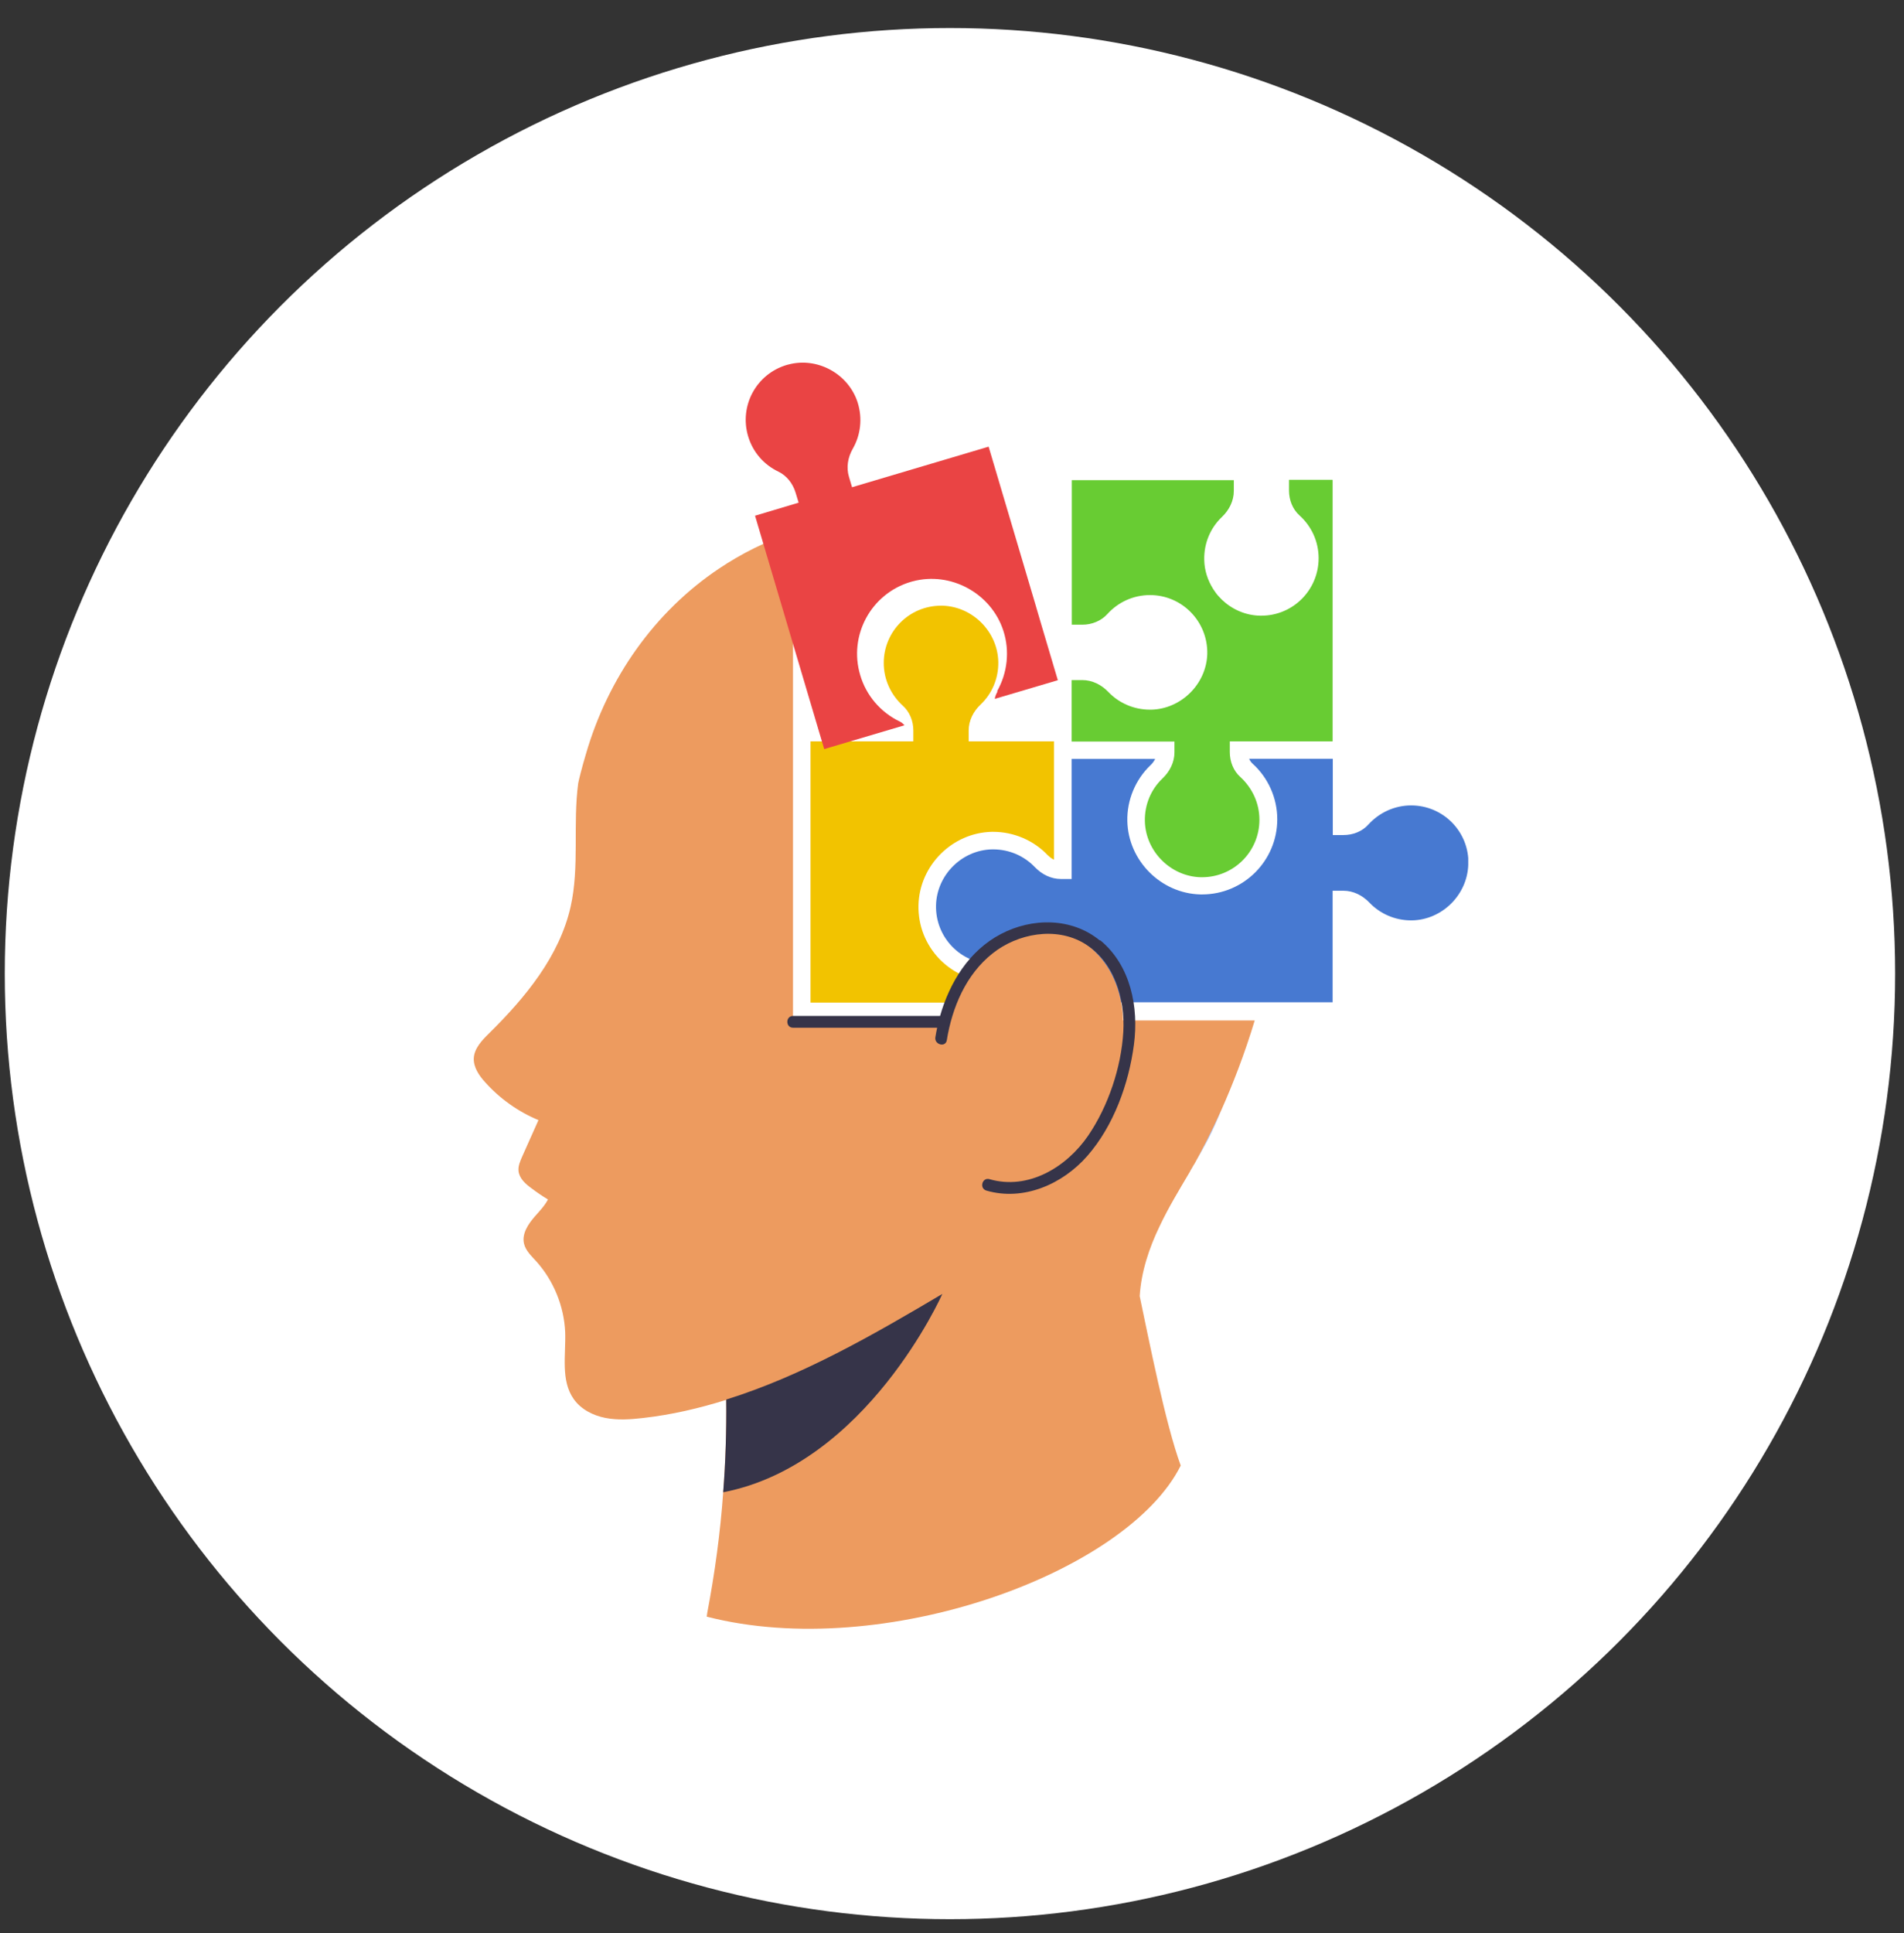<svg width="67" height="68" viewBox="0 0 67 68" fill="none" xmlns="http://www.w3.org/2000/svg">
<rect x="0" y="0" width="67" height="68" fill="#333333" stroke="none"/>
<circle cx="33.428" cy="34.246" r="33.26" fill="white"/>
<g clip-path="url(#clip0_38_184)">
<path d="M44.154 35.889C43.791 37.094 43.367 38.17 42.982 39.036C42.602 39.891 42.257 40.531 42.059 40.888C42.042 40.922 42.025 40.95 42.008 40.973C41.968 41.046 41.923 41.114 41.883 41.188C41.883 41.199 41.877 41.205 41.877 41.205C41.504 41.839 41.119 42.467 40.807 43.13C40.434 43.9 40.156 44.743 40.105 45.593C40.428 47.121 41.011 50.088 41.549 51.549C39.669 55.319 31.092 58.461 24.87 56.865L24.887 56.735C25.153 55.336 25.346 53.921 25.448 52.5C25.532 51.413 25.567 50.326 25.555 49.239C24.598 49.539 23.625 49.765 22.617 49.878C22.181 49.929 21.728 49.958 21.298 49.873C20.867 49.788 20.443 49.573 20.188 49.21C19.724 48.554 19.916 47.659 19.888 46.855C19.848 45.944 19.48 45.043 18.869 44.364C18.699 44.177 18.495 43.99 18.439 43.741C18.359 43.396 18.586 43.056 18.818 42.79C18.982 42.603 19.169 42.411 19.282 42.19C19.084 42.071 18.892 41.941 18.705 41.799C18.495 41.647 18.274 41.454 18.246 41.188C18.229 41.012 18.303 40.848 18.371 40.69C18.563 40.259 18.756 39.829 18.948 39.399C18.235 39.104 17.584 38.64 17.068 38.063C16.853 37.825 16.661 37.542 16.672 37.225C16.689 36.874 16.961 36.591 17.21 36.347C18.484 35.09 19.684 33.641 20.08 31.892C20.397 30.476 20.154 28.987 20.346 27.555C20.363 27.453 20.465 27.034 20.624 26.502C21.394 23.863 23.019 21.525 25.306 19.997C26.076 19.481 26.942 19.04 27.905 18.723V35.894H44.159L44.154 35.889Z" fill="#ED9B5F"/>
<path d="M33.159 45.514C33.159 45.514 30.503 51.515 25.448 52.489C25.533 51.402 25.567 50.315 25.555 49.228C28.227 48.395 30.73 46.952 33.159 45.514Z" fill="#363449"/>
<path d="M42.981 39.031C42.834 39.394 42.676 39.745 42.506 40.079C42.364 40.35 42.217 40.617 42.064 40.883C42.263 40.526 42.602 39.886 42.981 39.031Z" fill="#8BADF2"/>
<path d="M42.008 40.967C41.946 41.081 41.906 41.154 41.883 41.182C41.923 41.114 41.968 41.041 42.008 40.967Z" fill="#8BADF2"/>
<path d="M37.088 26.072V30.239C36.986 30.193 36.912 30.12 36.861 30.075C36.374 29.559 35.672 29.259 34.948 29.259H34.903C33.51 29.288 32.355 30.442 32.321 31.835C32.304 32.554 32.57 33.228 33.068 33.743C33.572 34.253 34.24 34.536 34.959 34.536C35.678 34.536 36.42 34.219 36.918 33.664C36.963 33.613 37.02 33.573 37.088 33.545V35.266H28.522V26.077H32.14V25.698C32.14 25.37 32.015 25.041 31.766 24.82C31.358 24.447 31.098 23.915 31.098 23.32C31.098 22.205 31.998 21.305 33.113 21.305H33.164C34.223 21.333 35.106 22.216 35.129 23.281C35.14 23.869 34.903 24.407 34.506 24.781C34.251 25.024 34.087 25.347 34.087 25.698V26.077H37.082L37.088 26.072Z" fill="#F2C300"/>
<path d="M35.089 24.311C35.452 23.666 35.536 22.896 35.31 22.194C34.886 20.869 33.453 20.087 32.111 20.45L32.049 20.467C30.651 20.88 29.852 22.352 30.271 23.75C30.481 24.464 30.99 25.058 31.664 25.381C31.726 25.409 31.777 25.455 31.828 25.511L29.003 26.349L26.569 18.14L28.103 17.681L27.995 17.325C27.899 17.008 27.684 16.73 27.39 16.589C26.891 16.351 26.495 15.915 26.325 15.343C26.008 14.273 26.614 13.152 27.69 12.835L27.735 12.824C28.76 12.546 29.858 13.146 30.181 14.16C30.356 14.72 30.283 15.303 30.011 15.779C29.835 16.085 29.773 16.441 29.875 16.775L29.983 17.138L34.789 15.711L36.408 21.169L36.607 21.848L37.224 23.926L35.004 24.583C35.021 24.475 35.067 24.385 35.101 24.328L35.089 24.311Z" fill="#EA4444"/>
<path d="M51.667 30.408C51.638 31.467 50.755 32.35 49.696 32.373H49.651C49.079 32.373 48.558 32.135 48.19 31.75C47.947 31.495 47.624 31.331 47.273 31.331H46.894V35.255H37.711V32.865H37.331C37.003 32.865 36.675 32.99 36.454 33.239C36.08 33.647 35.548 33.907 34.953 33.907C33.821 33.907 32.91 32.978 32.938 31.84C32.966 30.776 33.849 29.899 34.908 29.876H34.948C35.525 29.876 36.046 30.114 36.414 30.499C36.658 30.753 36.98 30.918 37.331 30.918H37.711V26.694H40.649C40.598 26.796 40.536 26.87 40.485 26.915C39.953 27.424 39.653 28.143 39.67 28.88C39.698 30.267 40.847 31.427 42.24 31.461C42.263 31.461 42.285 31.461 42.302 31.461C43.757 31.461 44.946 30.278 44.946 28.817C44.946 28.076 44.629 27.357 44.074 26.858C44.023 26.813 43.984 26.751 43.956 26.689H46.9V29.372H47.279C47.607 29.372 47.936 29.247 48.156 28.998C48.53 28.591 49.062 28.33 49.657 28.33C50.789 28.33 51.701 29.259 51.672 30.397L51.667 30.408Z" fill="#4779D1"/>
<path d="M46.894 16.889V26.078H43.276V26.457C43.276 26.785 43.401 27.114 43.65 27.334C44.057 27.708 44.318 28.24 44.318 28.835C44.318 29.95 43.417 30.856 42.297 30.856C42.279 30.856 42.268 30.856 42.251 30.856C41.193 30.828 40.309 29.944 40.287 28.88C40.275 28.291 40.513 27.753 40.909 27.38C41.164 27.136 41.328 26.814 41.328 26.462V26.083H37.711V23.921H38.084C38.435 23.921 38.758 24.085 39.001 24.339C39.369 24.724 39.89 24.962 40.468 24.962H40.507C41.566 24.94 42.455 24.056 42.483 22.998C42.506 21.86 41.594 20.931 40.468 20.931C39.873 20.931 39.341 21.186 38.967 21.599C38.747 21.843 38.418 21.973 38.09 21.973H37.716V16.889H43.417V17.268C43.417 17.619 43.253 17.942 42.998 18.185C42.602 18.559 42.364 19.097 42.376 19.686C42.381 20.065 42.5 20.416 42.693 20.722C42.721 20.767 42.749 20.807 42.778 20.846C42.812 20.892 42.846 20.937 42.885 20.976C42.925 21.016 42.965 21.061 42.998 21.095C43.349 21.429 43.819 21.645 44.335 21.656C44.352 21.656 44.369 21.656 44.386 21.656C45.501 21.656 46.401 20.75 46.401 19.635C46.401 19.04 46.146 18.508 45.733 18.134C45.484 17.913 45.359 17.585 45.359 17.257V16.877H46.888L46.894 16.889Z" fill="#68CC33"/>
<path d="M39.449 36.891C39.29 37.916 38.916 38.986 38.401 39.886C37.943 40.69 37.246 41.409 36.34 41.686C35.503 41.947 34.506 41.754 33.923 41.075C33.328 40.378 33.119 39.359 33.057 38.47C33.011 37.887 33.051 37.298 33.159 36.727C33.266 35.668 33.612 34.615 34.336 33.816C35.004 33.081 36.023 32.633 37.026 32.746C37.886 32.843 38.599 33.375 39.035 34.111C39.528 34.955 39.602 35.945 39.454 36.891H39.449Z" fill="#ED9B5F"/>
<path d="M38.701 33.08C37.716 32.27 36.318 32.276 35.22 32.854C34.104 33.437 33.419 34.552 33.08 35.735H27.905C27.639 35.735 27.639 36.149 27.905 36.149H32.978C32.955 36.262 32.932 36.369 32.915 36.483C32.87 36.743 33.272 36.856 33.317 36.59C33.504 35.435 33.991 34.275 34.931 33.533C35.808 32.837 37.139 32.587 38.141 33.176C39.211 33.81 39.596 35.124 39.528 36.296C39.454 37.547 39.002 38.9 38.294 39.942C37.535 41.052 36.188 41.873 34.818 41.476C34.563 41.403 34.45 41.799 34.71 41.878C36.018 42.258 37.394 41.652 38.26 40.661C39.188 39.602 39.721 38.124 39.902 36.743C40.077 35.43 39.788 33.958 38.718 33.074L38.701 33.08Z" fill="#363449"/>
</g>
<defs>
<clipPath id="clip0_38_184">
<rect width="35" height="44.534" fill="white" transform="translate(16.666 12.75)"/>
</clipPath>
</defs>
</svg>
